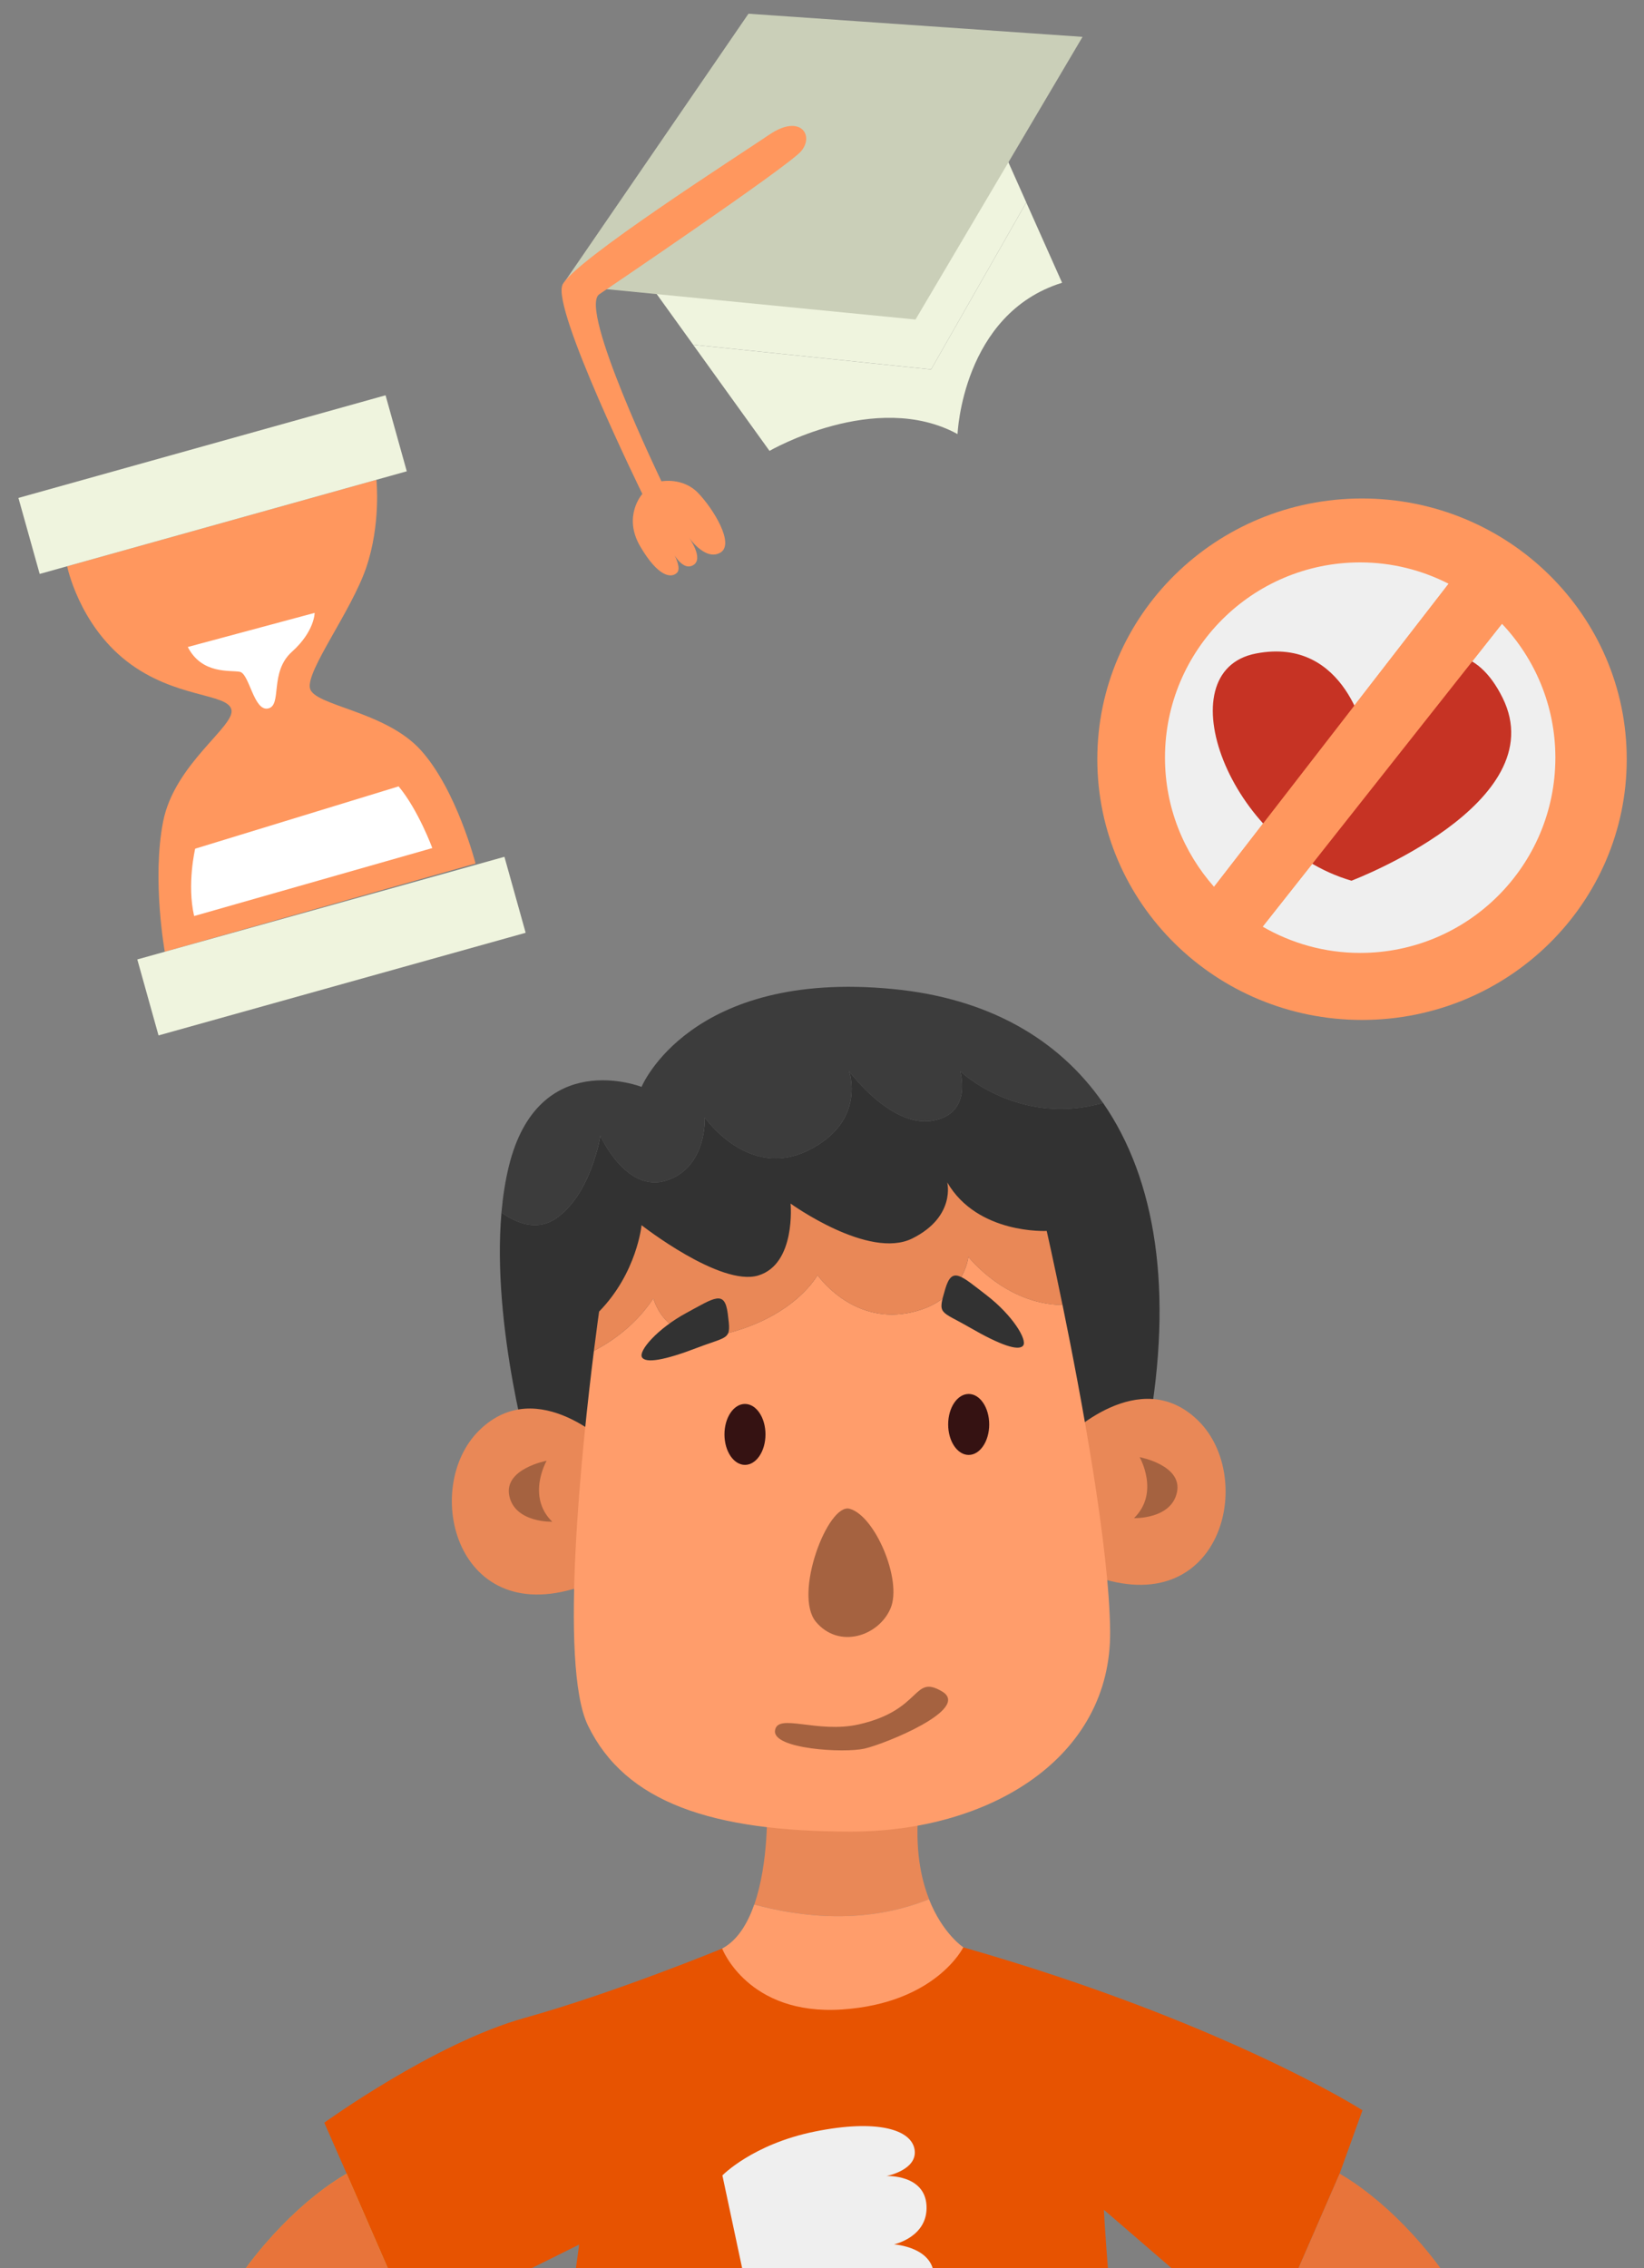 <svg width="58" height="80" viewBox="0 0 58 80" fill="none" xmlns="http://www.w3.org/2000/svg">
<rect x="0" y="0" width="58" height="80" fill="#808080" stroke="none"/>
<path d="M25.478 68.727C25.478 68.727 21.684 70.289 18.503 71.175C15.323 72.061 11.441 74.868 11.441 74.868L12.231 76.667L13.854 80.395L14.775 81.975L20.433 79.167L18.459 93.459C18.459 93.459 21.332 96.011 29.162 96.011C36.992 96.011 40.173 92.984 40.173 92.984C40.173 92.984 39.076 80.483 38.944 77.939L44.384 82.632L45.638 80.395L47.261 76.667L48.068 74.43C48.068 74.43 43.199 71.316 33.987 68.684L25.478 68.727Z" fill="#E75301"/>
<path d="M32.778 66.986C32.478 66.225 32.275 65.177 32.41 63.77H27.058C27.058 63.77 27.131 65.681 26.611 67.173C28.291 67.628 30.561 67.88 32.778 66.986Z" fill="#E98857"/>
<path d="M32.775 66.986C30.559 67.88 28.288 67.628 26.609 67.173C26.374 67.849 26.017 68.439 25.477 68.726C25.477 68.726 26.383 71.095 29.702 70.876C33.021 70.656 33.986 68.682 33.986 68.682C33.986 68.682 33.256 68.206 32.775 66.986Z" fill="#FF9D6B"/>
<path d="M38.915 38.9C35.912 39.745 33.872 37.777 33.872 37.777C33.872 37.777 34.34 39.298 32.878 39.532C31.416 39.766 29.954 37.777 29.954 37.777C29.954 37.777 30.598 39.561 28.492 40.585C26.386 41.608 24.865 39.415 24.865 39.415C24.865 39.415 24.953 41.169 23.52 41.635C22.087 42.1 21.181 40.059 21.181 40.059C21.181 40.059 20.859 42.135 19.602 42.983C18.933 43.433 18.218 43.14 17.692 42.767C17.336 46.823 18.759 51.683 18.759 51.683L40.51 50.444C41.394 45.545 40.789 41.602 38.915 38.9Z" fill="#323232"/>
<path d="M19.601 42.985C20.859 42.137 21.18 40.061 21.18 40.061C21.18 40.061 22.087 42.103 23.52 41.637C24.953 41.172 24.865 39.417 24.865 39.417C24.865 39.417 26.386 41.611 28.491 40.587C30.597 39.564 29.954 37.78 29.954 37.78C29.954 37.78 31.416 39.769 32.878 39.534C34.34 39.3 33.872 37.78 33.872 37.78C33.872 37.78 35.912 39.748 38.915 38.903C37.323 36.608 34.816 35.207 31.519 34.885C24.34 34.183 22.634 38.335 22.634 38.335C22.634 38.335 18.987 36.902 17.95 41.143C17.824 41.659 17.741 42.207 17.691 42.769C18.217 43.143 18.933 43.436 19.601 42.985Z" fill="#3C3C3C"/>
<path d="M37.605 50.71C37.605 50.71 40.201 48.078 42.27 50.105C44.339 52.133 43.089 57.221 38.571 55.576L37.605 50.71Z" fill="#E98857"/>
<path d="M21.575 51.052C21.575 51.052 18.98 48.419 16.91 50.447C14.841 52.475 16.091 57.563 20.61 55.918L21.575 51.052Z" fill="#E98857"/>
<path d="M23.052 45.792C23.052 45.792 23.491 47.634 25.801 46.991C28.111 46.347 28.842 44.973 28.842 44.973C28.842 44.973 30.012 46.669 32 46.318C33.989 45.967 34.164 44.33 34.164 44.33C34.164 44.33 35.473 46.009 37.485 46.027C37.166 44.465 36.928 43.416 36.928 43.416C36.928 43.416 34.493 43.547 33.419 41.705C33.419 41.705 33.725 42.911 32.19 43.679C30.655 44.447 27.892 42.451 27.892 42.451C27.892 42.451 28.089 44.584 26.751 44.987C25.413 45.39 22.634 43.213 22.634 43.213C22.634 43.213 22.474 44.892 21.136 46.26C21.136 46.26 21.06 46.789 20.953 47.645C21.644 47.285 22.446 46.707 23.052 45.792Z" fill="#E98857"/>
<path d="M34.164 44.328C34.164 44.328 33.989 45.966 32.001 46.317C30.012 46.668 28.842 44.972 28.842 44.972C28.842 44.972 28.111 46.346 25.801 46.989C23.491 47.633 23.052 45.79 23.052 45.79C22.447 46.705 21.645 47.283 20.953 47.644C20.551 50.856 19.703 58.715 20.742 60.858C22.058 63.57 25.107 64.601 30.02 64.601C34.932 64.601 39.209 61.991 39.165 57.539C39.136 54.551 38.138 49.215 37.486 46.026C35.473 46.007 34.164 44.328 34.164 44.328Z" fill="#FF9D6B"/>
<path d="M40.206 51.395C40.206 51.395 40.927 52.648 40.008 53.545C40.008 53.545 41.32 53.591 41.523 52.634C41.727 51.677 40.206 51.395 40.206 51.395Z" fill="#A56240"/>
<path d="M19.285 51.522C19.285 51.522 18.564 52.774 19.483 53.672C19.483 53.672 18.172 53.718 17.968 52.761C17.765 51.804 19.285 51.522 19.285 51.522Z" fill="#A56240"/>
<path d="M29.973 53.215C29.205 53.009 27.977 56.241 28.788 57.206C29.6 58.171 31.003 57.71 31.42 56.724C31.837 55.736 30.872 53.456 29.973 53.215Z" fill="#A56240"/>
<path d="M34.175 51.316C34.575 51.316 34.899 50.834 34.899 50.241C34.899 49.647 34.575 49.166 34.175 49.166C33.775 49.166 33.451 49.647 33.451 50.241C33.451 50.834 33.775 51.316 34.175 51.316Z" fill="#351212"/>
<path d="M26.282 51.667C26.682 51.667 27.006 51.186 27.006 50.592C27.006 49.999 26.682 49.518 26.282 49.518C25.883 49.518 25.559 49.999 25.559 50.592C25.559 51.186 25.883 51.667 26.282 51.667Z" fill="#351212"/>
<path d="M25.675 46.331C25.565 45.492 25.219 45.763 24.204 46.314C23.189 46.866 22.521 47.647 22.648 47.87C22.775 48.093 23.446 47.979 24.594 47.538C25.742 47.098 25.8 47.288 25.675 46.331Z" fill="#323232"/>
<path d="M33.347 45.466C33.587 44.655 33.887 44.977 34.803 45.681C35.719 46.385 36.255 47.261 36.095 47.462C35.934 47.662 35.29 47.444 34.225 46.829C33.16 46.213 33.073 46.392 33.347 45.466Z" fill="#323232"/>
<path d="M30.305 60.819C32.55 60.309 32.194 59.04 33.235 59.658C34.275 60.276 31.227 61.51 30.499 61.675C29.772 61.84 27.264 61.691 27.342 61.043C27.419 60.396 28.829 61.155 30.305 60.819Z" fill="#A56240"/>
<path d="M20.652 89.744L20.243 92.589C20.243 92.589 25.938 92.83 25.478 94.388C25.017 95.945 20.828 95.353 20.828 95.353C20.828 95.353 25.127 96.011 24.907 97.239C24.688 98.467 20.242 97.678 20.242 97.678C20.242 97.678 23.657 98.38 23.503 99.52C23.35 100.66 19.095 99.959 17.406 99.037C15.717 98.116 15.651 96.099 15.651 96.099C15.651 96.099 8.436 95.484 6.659 89.519C4.883 83.553 9.445 78.267 12.23 76.666L13.853 80.394C13.853 80.394 9.466 84.106 10.651 87.437C11.835 90.769 15.882 92.326 15.882 92.326C15.882 92.326 17.253 89.486 20.652 89.744Z" fill="#F4A61C"/>
<path d="M20.652 89.744L20.243 92.589C20.243 92.589 25.938 92.83 25.478 94.388C25.017 95.945 20.828 95.353 20.828 95.353C20.828 95.353 25.127 96.011 24.907 97.239C24.688 98.467 20.242 97.678 20.242 97.678C20.242 97.678 23.657 98.38 23.503 99.52C23.35 100.66 19.095 99.959 17.406 99.037C15.717 98.116 15.651 96.099 15.651 96.099C15.651 96.099 8.436 95.484 6.659 89.519C4.883 83.553 9.445 78.267 12.23 76.666L13.853 80.394C13.853 80.394 9.466 84.106 10.651 87.437C11.835 90.769 15.882 92.326 15.882 92.326C15.882 92.326 17.253 89.486 20.652 89.744Z" fill="#E8743A"/>
<path d="M38.84 89.744L39.165 92.556C39.165 92.556 33.554 92.831 34.015 94.388C34.476 95.945 38.665 95.353 38.665 95.353C38.665 95.353 34.366 96.011 34.586 97.239C34.805 98.467 39.25 97.678 39.25 97.678C39.25 97.678 35.836 98.38 35.989 99.52C36.143 100.66 40.398 99.959 42.087 99.037C43.776 98.116 43.841 96.099 43.841 96.099C43.841 96.099 51.057 95.484 52.834 89.519C54.61 83.553 50.048 78.267 47.263 76.666L45.64 80.394C45.64 80.394 50.026 84.106 48.842 87.437C47.657 90.769 43.611 92.326 43.611 92.326C43.611 92.326 42.24 89.486 38.84 89.744Z" fill="#E8743A"/>
<path d="M26.409 81.061L25.486 76.728C25.486 76.728 26.552 75.626 28.745 75.181C30.938 74.737 32.158 75.105 32.267 75.822C32.375 76.539 31.277 76.75 31.277 76.75C31.277 76.75 32.63 76.686 32.687 77.795C32.745 78.904 31.538 79.161 31.538 79.161C31.538 79.161 33.02 79.249 32.948 80.386C32.876 81.523 29.898 81.035 29.898 81.035C29.898 81.035 29.455 83.888 28.602 83.778C27.749 83.668 28.263 81.025 26.409 81.061Z" fill="#EFEFEF"/>
<path d="M36.207 7.139L35.004 4.441L22.773 9.823L24.453 12.157L32.849 13.029L36.207 7.139Z" fill="#EFF4DE"/>
<path d="M32.849 13.031L24.453 12.159L27.148 15.903C27.148 15.903 30.891 13.735 33.782 15.31C33.782 15.31 33.949 11.067 37.47 9.973L36.207 7.141L32.849 13.031Z" fill="#EFF4DE"/>
<path d="M32.299 11.27L19.846 10.047L26.406 0.484L38.192 1.3L32.299 11.27Z" fill="#CACFB8"/>
<path d="M21.143 10.379C21.143 10.379 27.777 5.894 28.259 5.338C28.741 4.782 28.24 4.004 27.147 4.746C26.053 5.487 20.234 9.212 19.845 10.046C19.456 10.879 22.662 17.421 22.662 17.421C22.662 17.421 21.958 18.2 22.588 19.274C23.218 20.349 23.681 20.405 23.885 20.201C24.089 19.997 23.65 19.312 23.65 19.312C23.65 19.312 24.015 20.164 24.441 19.942C24.867 19.72 24.293 18.941 24.293 18.941C24.293 18.941 24.867 19.794 25.405 19.497C25.942 19.201 25.164 17.941 24.627 17.385C24.089 16.829 23.336 16.977 23.336 16.977C23.336 16.977 20.397 10.885 21.143 10.379Z" fill="#FF975E"/>
<path d="M48.052 35.974C53.21 35.974 57.391 31.857 57.391 26.778C57.391 21.699 53.21 17.582 48.052 17.582C42.894 17.582 38.713 21.699 38.713 26.778C38.713 31.857 42.894 35.974 48.052 35.974Z" fill="#FF975E"/>
<path d="M47.986 19.836C44.183 19.836 41.1 22.919 41.1 26.723C41.1 28.472 41.757 30.064 42.831 31.279L51.106 20.589C50.169 20.111 49.111 19.836 47.986 19.836Z" fill="#EFEFEF"/>
<path d="M44.545 32.683C45.558 33.269 46.731 33.61 47.986 33.61C51.789 33.61 54.873 30.527 54.873 26.723C54.873 24.893 54.154 23.233 52.988 22L44.545 32.683Z" fill="#EFEFEF"/>
<path d="M48.187 26.055C48.187 26.055 47.527 22.427 44.308 23.05C41.089 23.674 43.343 29.804 47.68 31.063C47.68 31.063 54.852 28.345 53.014 24.618C51.175 20.89 47.638 24.988 48.187 26.055Z" fill="#C63324"/>
<path d="M51.107 20.59L42.832 31.28C43.323 31.835 43.901 32.31 44.546 32.684L52.99 22C52.45 21.429 51.814 20.951 51.107 20.59Z" fill="#FF975E"/>
<path d="M2.369 19.972C2.369 19.972 2.778 22.003 4.468 23.32C6.158 24.636 8.02 24.441 8.164 25.028C8.307 25.614 6.156 26.936 5.755 28.977C5.354 31.019 5.814 33.569 5.814 33.569L16.777 30.457C16.777 30.457 16.118 27.877 14.855 26.469C13.591 25.06 11.052 24.898 10.933 24.267C10.814 23.634 12.391 21.562 12.918 20.025C13.445 18.488 13.28 16.922 13.28 16.922L2.369 19.972Z" fill="#FF975E"/>
<path d="M6.625 22.82L11.1 21.617C11.1 21.617 11.103 22.267 10.298 22.99C9.493 23.712 9.967 24.879 9.459 24.988C8.951 25.098 8.8 23.759 8.46 23.695C8.12 23.63 7.126 23.793 6.625 22.82Z" fill="white"/>
<path d="M6.849 32.309L15.252 29.912C15.252 29.912 14.756 28.565 14.063 27.736L6.886 29.934C6.886 29.934 6.589 31.181 6.849 32.309Z" fill="white"/>
<path d="M13.602 13.942L0.65 17.562L1.4 20.243L14.351 16.623L13.602 13.942Z" fill="#EFF4DE"/>
<path d="M17.796 30.22L4.844 33.84L5.593 36.52L18.545 32.9L17.796 30.22Z" fill="#EFF4DE"/>
</svg>
